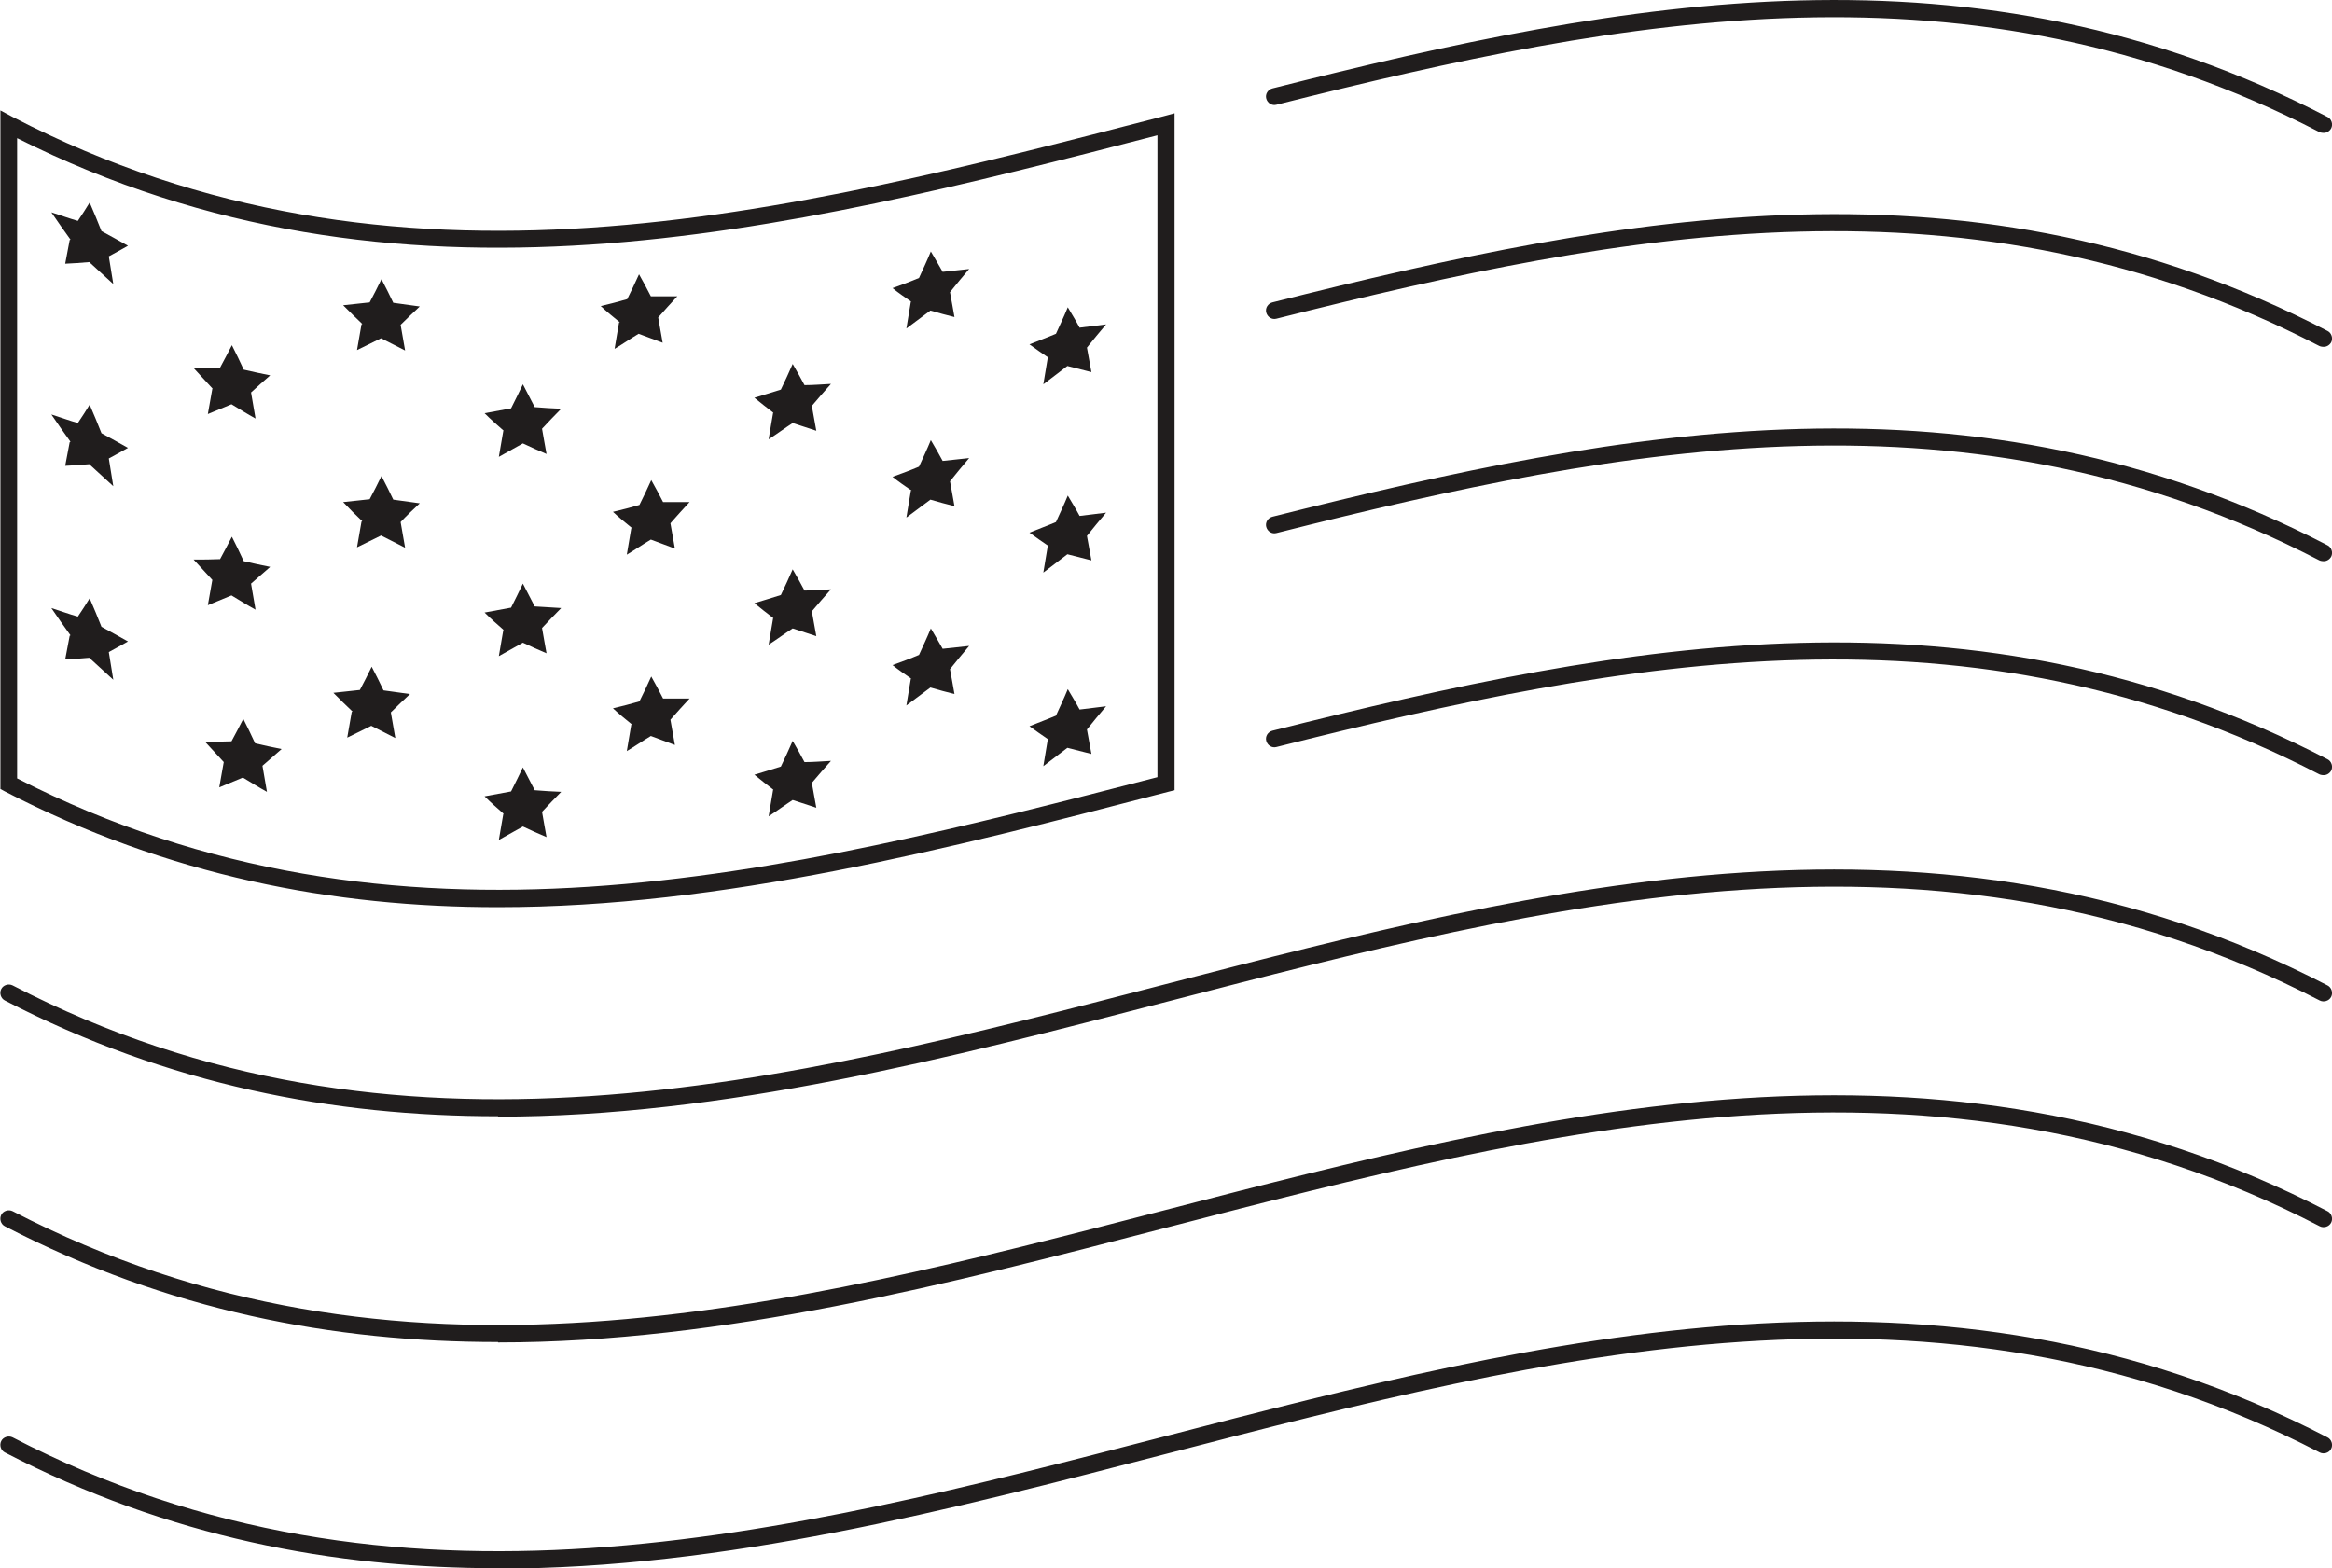<?xml version="1.0" encoding="UTF-8"?><svg id="Layer_2" xmlns="http://www.w3.org/2000/svg" viewBox="0 0 57.22 38.48"><defs><style>.cls-1{fill:#201d1d;}</style></defs><g id="CTA"><g><path class="cls-1" d="m12.22,27.39c-4.03,0-8.08-.76-12.1-2.84-.1-.05-.14-.18-.09-.28.05-.1.18-.14.28-.09,9.4,4.87,18.98,2.38,28.25-.02,9.35-2.42,19.01-4.92,28.55.02.1.05.14.18.09.28-.05.1-.18.14-.28.09-9.4-4.87-18.98-2.38-28.25.02-5.4,1.4-10.91,2.83-16.45,2.83Z"/><path class="cls-1" d="m12.22,22.26c-4.03,0-8.08-.76-12.1-2.84l-.11-.06V2.71l.3.16c9.4,4.87,18.98,2.38,28.25-.02l.26-.07v16.61l-.16.04c-5.4,1.4-10.91,2.83-16.44,2.83ZM.42,19.1c9.31,4.76,18.8,2.34,27.98-.03V3.32c-9.17,2.37-18.63,4.76-27.98.07v15.71Z"/><path class="cls-1" d="m57.01,19.02s-.06,0-.1-.02c-8.54-4.42-16.98-2.84-25.59-.67-.11.03-.22-.04-.25-.15-.03-.11.04-.22.15-.25,8.7-2.19,17.22-3.79,25.89.7.1.05.14.18.09.28-.04.07-.11.11-.18.11Z"/><path class="cls-1" d="m57.01,3.26s-.06,0-.1-.02c-8.54-4.42-16.98-2.84-25.59-.67-.11.03-.22-.04-.25-.15-.03-.11.04-.22.15-.25C39.92-.03,48.44-1.62,57.11,2.87c.1.05.14.18.09.28-.04.07-.11.11-.18.11Z"/><path class="cls-1" d="m57.01,13.77s-.06,0-.1-.02c-8.54-4.42-16.98-2.84-25.59-.67-.11.03-.22-.04-.25-.15-.03-.11.04-.22.15-.25,8.7-2.19,17.22-3.79,25.89.7.1.05.14.18.09.28-.04.07-.11.11-.18.11Z"/><path class="cls-1" d="m57.01,8.51s-.06,0-.1-.02c-8.54-4.42-16.98-2.84-25.59-.67-.11.03-.22-.04-.25-.15-.03-.11.04-.22.15-.25,8.7-2.19,17.22-3.79,25.89.7.1.05.14.18.09.28-.04.07-.11.11-.18.11Z"/><path class="cls-1" d="m12.22,32.93c-4.04,0-8.08-.76-12.1-2.84-.1-.05-.14-.18-.09-.28.05-.1.18-.14.28-.09,9.4,4.87,18.98,2.38,28.25-.02,9.35-2.42,19.01-4.92,28.55.02.1.05.14.18.09.28-.05.1-.18.14-.28.09-9.4-4.87-18.98-2.38-28.25.02-5.4,1.4-10.91,2.83-16.45,2.83Z"/><path class="cls-1" d="m12.22,38.48c-4.04,0-8.08-.76-12.1-2.84-.1-.05-.14-.18-.09-.28.05-.1.18-.14.28-.09,9.4,4.87,18.98,2.38,28.25-.02,9.35-2.42,19.01-4.92,28.55.02.1.05.14.18.09.28-.05.1-.18.14-.28.09-9.4-4.87-18.98-2.38-28.25.02-5.4,1.4-10.91,2.83-16.45,2.83Z"/><path class="cls-1" d="m5.5,18.71c-.16-.17-.31-.34-.47-.51.22,0,.44,0,.65-.01.1-.18.19-.36.29-.55.1.2.2.4.29.6.22.05.44.1.65.14-.16.14-.32.28-.47.41.04.21.07.43.11.64-.2-.11-.39-.23-.59-.35-.19.08-.39.16-.58.24.04-.21.07-.41.11-.62Z"/><path class="cls-1" d="m12.36,19.97c-.16-.14-.32-.28-.47-.43.22-.04.44-.08.65-.12.1-.2.2-.4.29-.59.1.19.19.37.29.56.22.02.44.03.65.04-.16.16-.32.33-.47.49.04.21.07.42.11.62-.19-.08-.39-.17-.58-.26-.2.11-.39.22-.59.33.04-.21.07-.43.11-.64Z"/><path class="cls-1" d="m18.98,19.38c-.16-.12-.32-.25-.47-.37.22-.07.44-.13.65-.2.1-.21.2-.42.29-.63.1.17.2.35.29.52.22,0,.44-.02.65-.03-.16.18-.32.36-.47.54.04.2.07.41.11.61-.19-.06-.39-.13-.58-.19-.2.13-.39.27-.59.4.04-.22.07-.43.11-.65Z"/><path class="cls-1" d="m22.37,16.66c-.16-.11-.32-.22-.47-.34.22-.08.44-.16.65-.25.1-.22.2-.43.29-.65.1.17.2.34.29.5.22-.02.44-.05.65-.07-.16.19-.32.38-.47.57.04.2.07.4.11.61-.2-.05-.39-.1-.59-.16-.2.15-.39.29-.59.44.04-.22.07-.44.11-.66Z"/><path class="cls-1" d="m1.73,15.59c-.16-.22-.32-.45-.47-.67.22.07.44.15.65.21.1-.15.2-.3.29-.45.1.23.2.47.29.7.22.12.44.24.65.36-.16.09-.32.18-.47.26.04.23.07.45.11.68-.2-.18-.39-.36-.59-.54-.2.02-.39.03-.59.04.04-.19.07-.39.11-.58Z"/><path class="cls-1" d="m8.65,17.46c-.16-.15-.32-.31-.47-.46.22-.02.44-.05.65-.07.1-.19.2-.38.29-.57.1.19.2.39.29.58.22.03.44.06.65.09-.16.15-.32.3-.47.45.04.21.07.42.11.63-.2-.1-.39-.2-.59-.3-.2.1-.39.19-.59.29.04-.21.07-.42.11-.63Z"/><path class="cls-1" d="m15.51,17.78c-.16-.13-.32-.26-.47-.4.22-.05.44-.11.65-.17.1-.2.2-.41.29-.61.1.18.2.36.29.54.22,0,.44,0,.65,0-.16.17-.32.35-.47.52.04.21.07.41.11.62-.2-.07-.39-.15-.59-.22-.2.12-.39.25-.59.37.04-.22.07-.43.11-.65Z"/><path class="cls-1" d="m25.73,18.15c-.16-.11-.32-.22-.47-.33.22-.09.44-.17.65-.26.1-.22.2-.43.29-.65.1.17.2.33.29.5.22-.03.44-.05.65-.08-.16.19-.32.38-.47.57.04.2.07.4.11.6-.2-.05-.39-.1-.59-.15-.2.15-.39.3-.59.45.04-.22.07-.44.11-.66Z"/><path class="cls-1" d="m5.22,9.54c-.16-.17-.31-.34-.47-.51.22,0,.44,0,.65-.01.1-.18.19-.36.29-.55.1.2.2.4.29.6.22.05.44.1.65.14-.16.14-.32.28-.47.42.04.21.07.43.11.64-.2-.11-.39-.23-.59-.35-.19.08-.39.16-.58.24.04-.21.07-.41.11-.62Z"/><path class="cls-1" d="m12.36,15.46c-.16-.14-.32-.28-.47-.43.22-.04.44-.08.65-.12.1-.2.2-.4.29-.59.1.19.19.37.29.56.22.01.44.03.65.04-.16.16-.32.33-.47.49.04.21.07.42.11.62-.19-.08-.39-.17-.58-.26-.2.11-.39.22-.59.33.04-.21.07-.43.11-.64Z"/><path class="cls-1" d="m18.98,15.17c-.16-.12-.32-.25-.47-.37.22-.07.44-.13.65-.2.1-.21.2-.42.29-.63.1.17.2.35.29.52.22,0,.44-.02.65-.03-.16.18-.32.36-.47.54.04.2.07.41.11.61-.19-.06-.39-.13-.58-.19-.2.13-.39.27-.59.4.04-.22.07-.43.11-.65Z"/><path class="cls-1" d="m22.37,12.04c-.16-.11-.32-.22-.47-.34.22-.08.44-.16.65-.25.1-.22.2-.43.29-.65.1.17.2.34.29.51.22-.02.44-.05.65-.07-.16.19-.32.38-.47.57.04.2.07.4.11.61-.2-.05-.39-.1-.59-.16-.2.15-.39.29-.59.44.04-.22.07-.44.11-.66Z"/><path class="cls-1" d="m1.73,10.84c-.16-.22-.32-.45-.47-.67.22.07.44.15.65.21.1-.15.2-.3.29-.45.1.23.2.47.29.7.22.12.44.24.65.36-.16.09-.32.18-.47.26.04.23.07.45.11.68-.2-.18-.39-.36-.59-.54-.2.02-.39.03-.59.04.04-.19.07-.39.11-.58Z"/><path class="cls-1" d="m8.89,12.79c-.16-.15-.32-.31-.47-.47.22-.02.44-.05.65-.07.1-.19.2-.38.29-.57.1.19.2.39.29.58.22.03.44.06.65.09-.16.15-.32.3-.47.46.04.21.07.42.11.63-.2-.1-.39-.2-.59-.3-.2.1-.39.19-.59.29.04-.21.07-.42.11-.63Z"/><path class="cls-1" d="m15.51,12.96c-.16-.13-.32-.26-.47-.4.22-.05.44-.11.65-.17.1-.2.2-.41.29-.61.1.18.2.36.29.54.22,0,.44,0,.65,0-.16.17-.32.35-.47.52.04.21.07.41.11.62-.2-.07-.39-.15-.59-.22-.2.12-.39.25-.59.37.04-.22.07-.43.11-.65Z"/><path class="cls-1" d="m25.73,13.4c-.16-.11-.32-.22-.47-.33.22-.09.44-.17.65-.26.1-.22.2-.43.29-.65.1.17.2.33.29.5.22-.03.44-.05.65-.08-.16.19-.32.38-.47.57.04.2.07.4.11.6-.2-.05-.39-.1-.59-.15-.2.15-.39.3-.59.45.04-.22.07-.44.11-.66Z"/><path class="cls-1" d="m5.22,14.24c-.16-.17-.31-.34-.47-.51.22,0,.44,0,.65-.01.1-.18.19-.36.29-.55.1.2.2.4.29.6.22.05.44.1.65.14-.16.14-.32.28-.47.41.04.21.07.43.11.64-.2-.11-.39-.23-.59-.35-.19.08-.39.16-.58.24.04-.21.07-.41.11-.62Z"/><path class="cls-1" d="m12.36,10.57c-.16-.14-.32-.28-.47-.43.22-.04.44-.08.65-.12.1-.2.2-.4.29-.59.1.19.19.37.29.56.22.02.44.03.65.04-.16.16-.32.33-.47.49.04.21.07.42.11.62-.19-.08-.39-.17-.58-.26-.2.11-.39.22-.59.33.04-.21.07-.43.11-.64Z"/><path class="cls-1" d="m18.98,10.13c-.16-.12-.32-.25-.47-.37.22-.07.44-.13.65-.2.1-.21.2-.42.29-.63.1.17.2.35.29.52.22,0,.44-.02.65-.03-.16.18-.32.36-.47.54.04.2.07.41.11.61-.19-.06-.39-.13-.58-.19-.2.13-.39.27-.59.4.04-.22.07-.44.11-.65Z"/><path class="cls-1" d="m22.37,7.41c-.16-.11-.32-.22-.47-.34.22-.08.44-.16.65-.25.1-.22.2-.43.29-.65.1.17.2.34.29.5.22-.02.44-.05.65-.07-.16.19-.32.38-.47.57.04.2.07.4.11.61-.2-.05-.39-.1-.59-.16-.2.15-.39.29-.59.44.04-.22.07-.44.11-.66Z"/><path class="cls-1" d="m1.73,5.88c-.16-.22-.32-.45-.47-.67.22.07.44.15.65.21.1-.15.2-.3.29-.45.1.23.2.47.29.7.22.12.44.24.65.36-.16.09-.32.18-.47.26.04.23.07.45.11.68-.2-.18-.39-.36-.59-.54-.2.02-.39.03-.59.04.04-.19.07-.39.11-.58Z"/><path class="cls-1" d="m8.89,7.95c-.16-.15-.32-.31-.47-.46.22-.02.44-.05.65-.07.1-.19.2-.38.29-.57.1.19.2.39.29.58.22.03.44.06.65.09-.16.15-.32.3-.47.45.04.21.07.42.11.63-.2-.1-.39-.2-.59-.3-.2.1-.39.19-.59.29.04-.21.07-.42.11-.63Z"/><path class="cls-1" d="m15.21,7.91c-.16-.13-.32-.26-.47-.4.22-.05.44-.11.65-.17.1-.2.2-.41.29-.61.1.18.2.36.29.54.22,0,.44,0,.65,0-.16.17-.32.35-.47.52.04.21.07.41.11.62-.2-.07-.39-.15-.59-.22-.2.12-.39.25-.59.37.04-.22.07-.43.11-.65Z"/><path class="cls-1" d="m25.73,8.78c-.16-.11-.32-.22-.47-.33.22-.09.44-.17.65-.26.1-.22.2-.43.29-.65.1.17.2.33.29.5.22-.03.44-.05.65-.08-.16.19-.32.38-.47.57.04.2.07.4.11.6-.2-.05-.39-.1-.59-.15-.2.15-.39.3-.59.45.04-.22.07-.44.11-.66Z"/></g></g></svg>